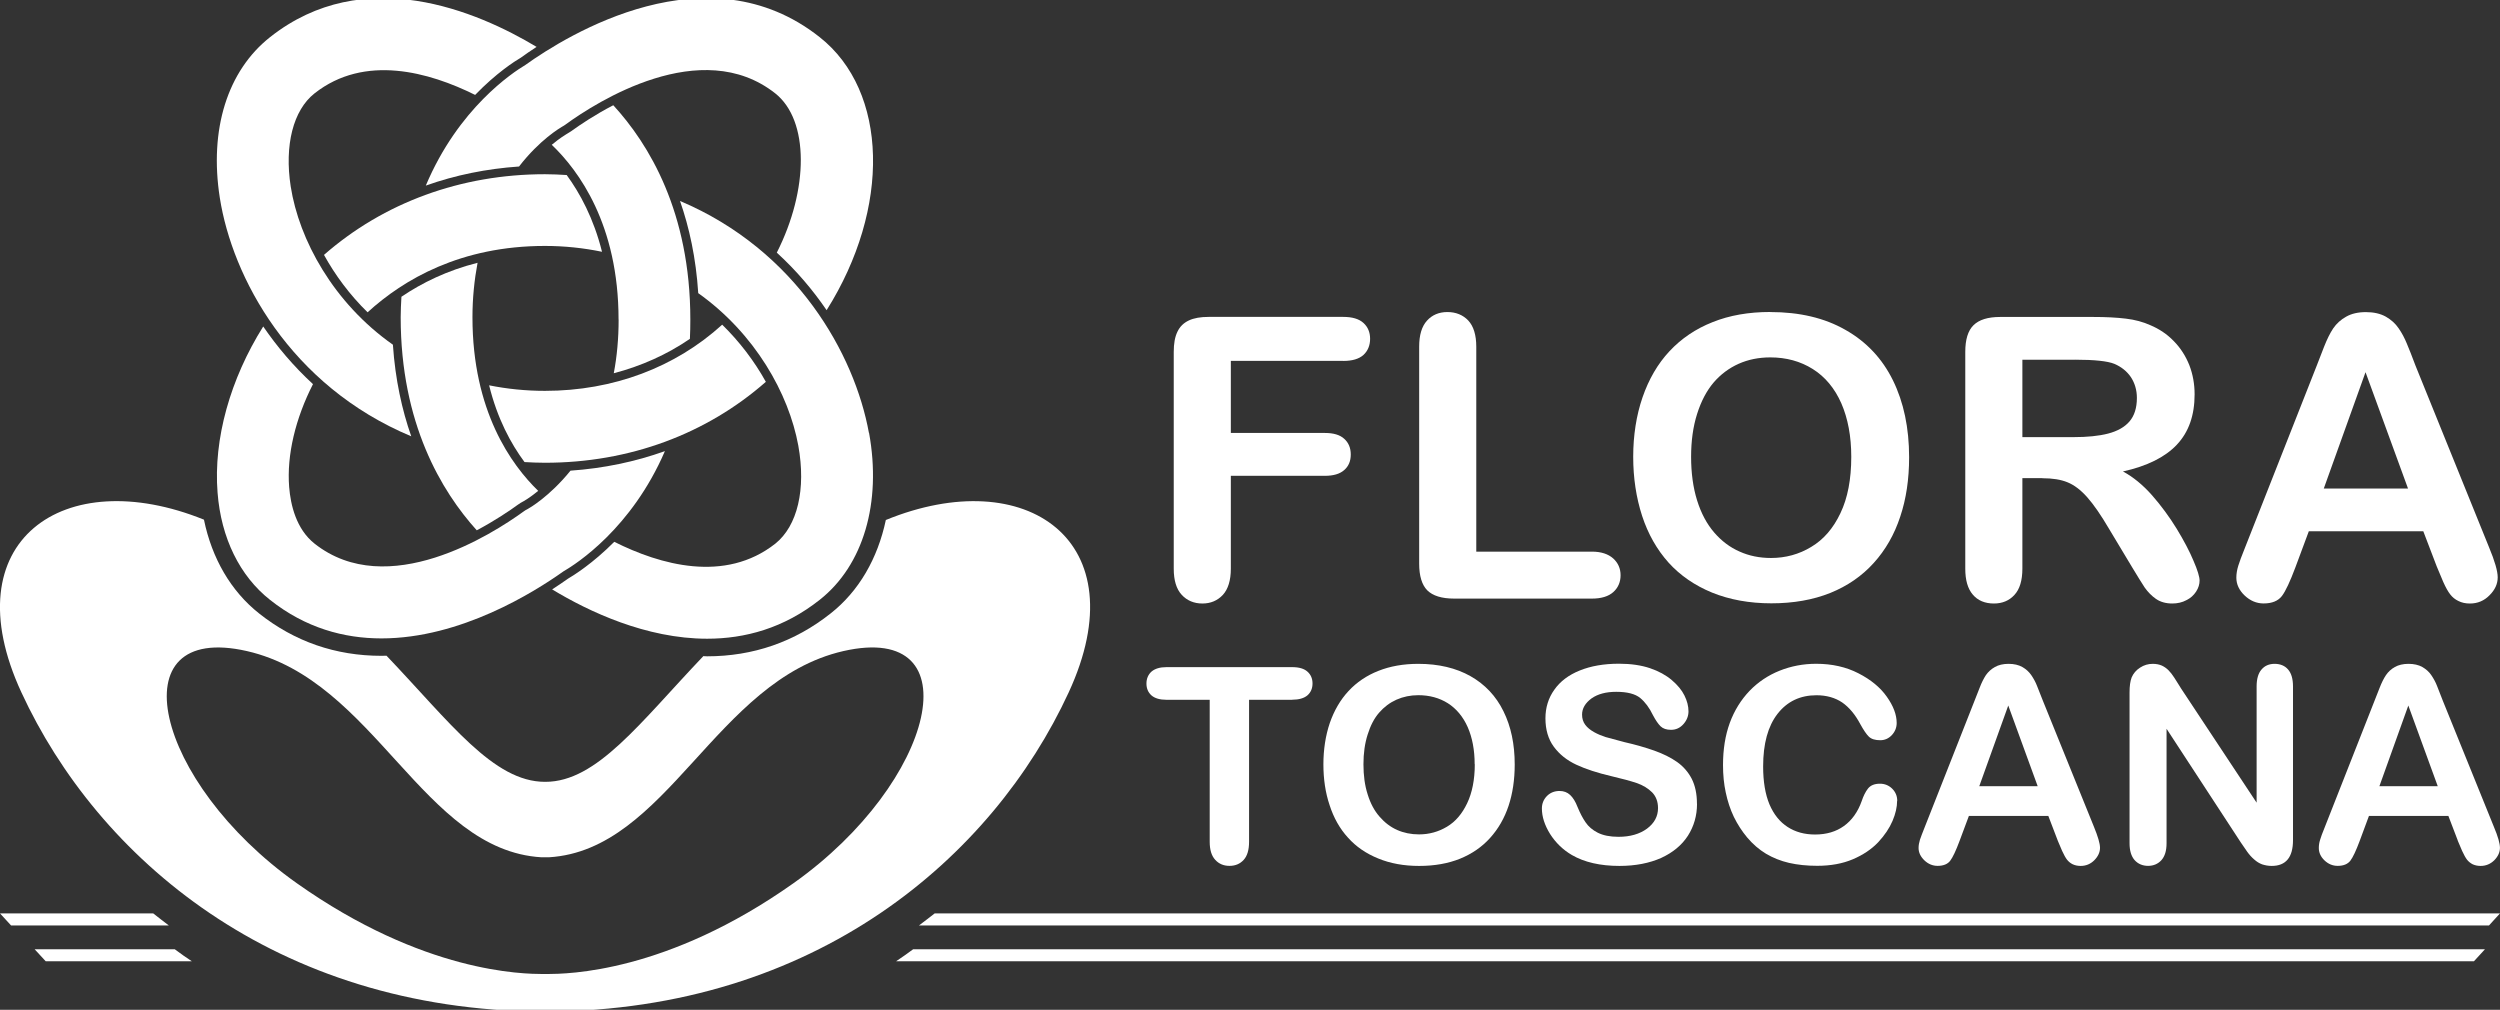<?xml version="1.0" encoding="UTF-8"?>
<svg id="Livello_1" data-name="Livello 1" xmlns="http://www.w3.org/2000/svg" viewBox="0 0 401.94 162.35">
  <rect x="0" y="0" width="401.94" height="162.35" fill="#333333" stroke="none"/>
  <defs>
    <style>
      .cls-1 {
        fill: #fff;
      }
    </style>
  </defs>
  <g>
    <path class="cls-1" d="M215.95,58.02h-18.06v11.59h15.11c1.39,0,2.43.3,3.12.94.7.63,1.05,1.46,1.05,2.52s-.34,1.89-1.06,2.51c-.7.62-1.73.92-3.11.92h-15.11v14.92c0,1.89-.44,3.3-1.28,4.22-.87.93-1.97,1.39-3.3,1.39s-2.47-.47-3.32-1.4c-.86-.93-1.28-2.33-1.28-4.2v-34.85c0-1.32.18-2.4.59-3.24.39-.83,1.01-1.43,1.84-1.82.83-.39,1.89-.57,3.18-.57h21.64c1.46,0,2.54.32,3.26.98.71.65,1.06,1.5,1.06,2.54s-.35,1.93-1.06,2.59c-.72.65-1.8.97-3.26.97Z"/>
    <path class="cls-1" d="M237.35,55.73v32.96h18.6c1.47,0,2.61.38,3.41,1.09.79.72,1.19,1.62,1.19,2.71s-.4,2.02-1.18,2.71c-.77.69-1.93,1.04-3.42,1.04h-22.15c-2.01,0-3.44-.45-4.33-1.33-.87-.89-1.3-2.32-1.3-4.29v-34.89c0-1.85.41-3.24,1.25-4.17.84-.93,1.93-1.39,3.29-1.39s2.5.46,3.36,1.37c.85.92,1.28,2.33,1.28,4.19Z"/>
    <path class="cls-1" d="M284.61,50.17c4.7,0,8.72.94,12.08,2.86,3.37,1.9,5.93,4.62,7.65,8.12,1.73,3.52,2.6,7.65,2.6,12.37,0,3.51-.47,6.7-1.43,9.55-.94,2.86-2.36,5.35-4.26,7.44-1.89,2.1-4.22,3.7-6.98,4.82-2.77,1.11-5.93,1.67-9.48,1.67s-6.72-.59-9.52-1.72c-2.8-1.15-5.14-2.76-7.01-4.83-1.87-2.09-3.29-4.58-4.25-7.51-.95-2.94-1.43-6.09-1.43-9.5s.5-6.66,1.5-9.56c1-2.9,2.44-5.39,4.34-7.42,1.9-2.03,4.21-3.6,6.93-4.67,2.71-1.09,5.8-1.63,9.27-1.63ZM297.64,73.46c0-3.31-.54-6.18-1.6-8.62-1.07-2.42-2.6-4.26-4.59-5.51-1.99-1.25-4.27-1.87-6.83-1.87-1.84,0-3.54.34-5.09,1.03-1.56.7-2.89,1.7-4.02,3.01-1.12,1.32-2.01,3-2.66,5.06-.65,2.05-.96,4.35-.96,6.89s.31,4.92.96,6.99c.65,2.09,1.57,3.8,2.75,5.17,1.18,1.37,2.55,2.4,4.09,3.07,1.53.69,3.21,1.03,5.05,1.03,2.33,0,4.51-.59,6.46-1.78,1.97-1.17,3.54-2.97,4.7-5.43,1.17-2.44,1.74-5.47,1.74-9.06Z"/>
    <path class="cls-1" d="M328.37,76.87h-3.22v14.55c0,1.91-.43,3.32-1.28,4.23-.84.92-1.94,1.38-3.29,1.38-1.46,0-2.6-.48-3.4-1.43-.82-.95-1.21-2.34-1.21-4.17v-34.85c0-1.99.43-3.41,1.32-4.29.89-.88,2.31-1.33,4.29-1.33h14.92c2.05,0,3.83.09,5.29.27,1.45.17,2.78.53,3.95,1.06,1.42.6,2.68,1.44,3.76,2.56,1.09,1.11,1.91,2.4,2.5,3.88.56,1.46.84,3.02.84,4.68,0,3.38-.95,6.07-2.86,8.09-1.89,2.01-4.79,3.44-8.66,4.3,1.62.87,3.18,2.14,4.67,3.82,1.48,1.69,2.81,3.5,3.97,5.39,1.16,1.91,2.07,3.63,2.71,5.17.66,1.52.97,2.58.97,3.16s-.17,1.18-.56,1.78c-.39.59-.89,1.05-1.57,1.38-.65.35-1.41.53-2.27.53-1.02,0-1.9-.25-2.6-.73-.7-.49-1.3-1.1-1.82-1.83-.5-.76-1.17-1.85-2.04-3.29l-3.67-6.11c-1.32-2.25-2.5-3.96-3.54-5.13-1.04-1.17-2.1-1.97-3.17-2.4-1.07-.44-2.41-.65-4.03-.65ZM333.61,57.84h-8.46v12.44h8.21c2.21,0,4.06-.18,5.57-.57,1.49-.39,2.65-1.03,3.44-1.95.79-.92,1.19-2.18,1.19-3.79,0-1.25-.33-2.36-.96-3.33-.64-.94-1.53-1.66-2.66-2.14-1.08-.44-3.19-.67-6.34-.67Z"/>
    <path class="cls-1" d="M391.78,91.1l-2.17-5.68h-18.41l-2.16,5.81c-.85,2.26-1.56,3.8-2.16,4.59-.61.79-1.58,1.2-2.94,1.2-1.16,0-2.17-.44-3.06-1.28-.88-.84-1.33-1.8-1.33-2.86,0-.62.11-1.27.31-1.92.2-.66.55-1.58,1.02-2.75l11.59-29.41c.33-.85.73-1.86,1.18-3.04.47-1.19.95-2.18,1.47-2.96.54-.79,1.23-1.41,2.09-1.89.85-.48,1.9-.73,3.16-.73s2.33.24,3.21.73c.84.48,1.54,1.1,2.06,1.87.53.76.96,1.58,1.32,2.46.37.87.83,2.04,1.38,3.51l11.83,29.22c.93,2.23,1.4,3.85,1.4,4.85,0,1.06-.44,2.02-1.32,2.89-.86.88-1.91,1.32-3.15,1.32-.73,0-1.33-.14-1.86-.41-.52-.25-.95-.6-1.29-1.04-.35-.44-.73-1.11-1.14-2.03-.39-.91-.74-1.73-1.02-2.43ZM373.6,78.54h13.55l-6.83-18.7-6.71,18.7Z"/>
    <path class="cls-1" d="M207.75,112.51h-6.93v22.82c0,1.32-.29,2.29-.87,2.92-.58.64-1.34.96-2.28.96s-1.7-.32-2.29-.97c-.6-.65-.89-1.61-.89-2.91v-22.82h-6.95c-1.07,0-1.88-.24-2.42-.71-.53-.48-.8-1.11-.8-1.9s.28-1.45.83-1.94c.55-.46,1.35-.7,2.39-.7h20.21c1.11,0,1.94.25,2.46.73.54.48.81,1.12.81,1.9s-.27,1.42-.81,1.9c-.55.47-1.37.71-2.46.71Z"/>
    <path class="cls-1" d="M228.03,106.73c3.26,0,6.07.67,8.39,1.98,2.33,1.32,4.11,3.21,5.3,5.64,1.21,2.44,1.81,5.29,1.81,8.57,0,2.43-.33,4.65-.99,6.64-.66,1.98-1.65,3.7-2.96,5.15-1.31,1.46-2.93,2.57-4.84,3.35-1.91.77-4.1,1.16-6.57,1.16s-4.66-.4-6.59-1.2c-1.95-.79-3.57-1.9-4.86-3.35-1.31-1.43-2.29-3.17-2.95-5.21-.68-2.02-1-4.22-1-6.57s.34-4.62,1.03-6.65c.7-2.01,1.69-3.72,3.01-5.14,1.31-1.41,2.9-2.49,4.8-3.24,1.89-.75,4.02-1.13,6.42-1.13ZM237.09,122.88c0-2.3-.38-4.29-1.12-5.98-.75-1.68-1.82-2.96-3.18-3.83-1.38-.87-2.97-1.3-4.75-1.3-1.27,0-2.43.24-3.52.72-1.07.48-2,1.18-2.79,2.09-.79.9-1.4,2.09-1.84,3.5-.46,1.43-.68,3.02-.68,4.8s.21,3.4.68,4.85c.44,1.43,1.08,2.63,1.91,3.57.83.96,1.77,1.67,2.83,2.14,1.06.47,2.24.71,3.51.71,1.62,0,3.12-.41,4.49-1.23,1.37-.81,2.44-2.07,3.25-3.77.81-1.7,1.23-3.8,1.23-6.28Z"/>
    <path class="cls-1" d="M272.84,129.24c0,1.9-.5,3.61-1.46,5.12-.98,1.52-2.41,2.7-4.29,3.57-1.88.84-4.13,1.29-6.72,1.29-3.09,0-5.65-.59-7.66-1.76-1.42-.83-2.59-1.96-3.49-3.37-.88-1.42-1.32-2.78-1.32-4.11,0-.76.26-1.43.8-1.99.53-.54,1.22-.82,2.04-.82.67,0,1.24.21,1.7.64.46.43.86,1.07,1.18,1.91.41.99.84,1.83,1.31,2.5.45.67,1.11,1.23,1.95,1.66.86.43,1.95.66,3.34.66,1.88,0,3.41-.45,4.59-1.32,1.17-.88,1.76-1.97,1.76-3.29,0-1.04-.32-1.89-.95-2.54-.66-.65-1.47-1.15-2.49-1.5-1-.33-2.34-.7-4.02-1.09-2.26-.53-4.15-1.14-5.67-1.85-1.53-.71-2.73-1.68-3.63-2.9-.89-1.21-1.34-2.74-1.34-4.56,0-1.71.47-3.26,1.43-4.6.94-1.34,2.3-2.37,4.09-3.09,1.78-.72,3.87-1.09,6.3-1.09,1.93,0,3.59.25,4.99.72,1.41.48,2.57,1.12,3.5,1.91.93.79,1.61,1.61,2.04,2.48.43.87.65,1.72.65,2.55,0,.75-.27,1.44-.81,2.05-.54.61-1.2.92-2,.92-.73,0-1.28-.19-1.67-.56-.38-.37-.79-.96-1.23-1.79-.57-1.19-1.26-2.11-2.05-2.77-.81-.66-2.09-.99-3.86-.99-1.64,0-2.96.35-3.97,1.06-1,.74-1.52,1.6-1.52,2.61,0,.63.17,1.17.51,1.63.34.46.82.84,1.42,1.18.6.33,1.2.58,1.81.78.62.18,1.63.45,3.04.82,1.76.4,3.38.86,4.82,1.37,1.43.51,2.65,1.11,3.66,1.82,1.01.71,1.8,1.62,2.37,2.71.55,1.09.84,2.43.84,4.01Z"/>
    <path class="cls-1" d="M305.01,128.75c0,1-.25,2.09-.74,3.24-.5,1.17-1.27,2.31-2.31,3.43-1.07,1.12-2.42,2.03-4.07,2.73-1.65.7-3.55,1.05-5.73,1.05-1.67,0-3.17-.16-4.53-.47-1.34-.31-2.58-.81-3.7-1.47-1.11-.67-2.12-1.54-3.04-2.63-.82-.99-1.54-2.09-2.13-3.3-.58-1.21-1.01-2.54-1.3-3.91-.3-1.38-.44-2.86-.44-4.41,0-2.54.36-4.79,1.09-6.79.74-2.01,1.81-3.71,3.17-5.14,1.37-1.42,2.98-2.5,4.82-3.24,1.84-.74,3.82-1.12,5.9-1.12,2.54,0,4.81.51,6.79,1.53,1.98,1.01,3.51,2.27,4.56,3.76,1.06,1.49,1.59,2.9,1.59,4.23,0,.74-.26,1.38-.77,1.94-.52.55-1.14.83-1.87.83-.81,0-1.42-.18-1.83-.57-.4-.39-.85-1.06-1.37-2-.82-1.55-1.8-2.72-2.92-3.5-1.13-.76-2.51-1.16-4.14-1.16-2.61,0-4.7.99-6.25,2.98-1.55,1.99-2.32,4.8-2.32,8.47,0,2.44.34,4.47,1.02,6.1.69,1.61,1.66,2.82,2.92,3.63,1.25.81,2.72,1.21,4.41,1.21,1.83,0,3.38-.46,4.64-1.37,1.26-.9,2.23-2.24,2.85-3.99.28-.84.61-1.5,1.01-2.02.41-.52,1.04-.79,1.93-.79.76,0,1.41.26,1.96.79.54.54.82,1.18.82,1.98Z"/>
    <path class="cls-1" d="M330.83,135.13l-1.51-3.95h-12.77l-1.5,4.02c-.59,1.58-1.09,2.64-1.5,3.18-.41.55-1.1.83-2.03.83-.8,0-1.51-.3-2.12-.88-.61-.59-.94-1.25-.94-1.99,0-.43.08-.87.22-1.33.15-.45.4-1.09.72-1.9l8.04-20.4c.23-.58.51-1.28.83-2.11.31-.82.66-1.51,1.01-2.05.38-.54.86-.98,1.45-1.31.58-.33,1.32-.51,2.19-.51s1.63.17,2.22.51c.59.33,1.06.76,1.43,1.29.37.54.68,1.1.92,1.71.25.61.57,1.42.96,2.43l8.21,20.27c.63,1.54.97,2.67.97,3.37s-.31,1.39-.92,2c-.6.6-1.33.91-2.2.91-.49,0-.92-.1-1.28-.27-.37-.18-.66-.43-.9-.73-.24-.31-.5-.78-.79-1.41-.27-.63-.52-1.19-.71-1.67ZM318.22,126.4h9.39l-4.73-12.97-4.66,12.97Z"/>
    <path class="cls-1" d="M350.57,110.55l12.24,18.5v-18.68c0-1.21.26-2.12.79-2.73.52-.61,1.22-.91,2.11-.91s1.64.3,2.16.91c.53.61.79,1.52.79,2.73v24.71c0,2.75-1.14,4.14-3.42,4.14-.56,0-1.08-.1-1.54-.25-.46-.17-.88-.43-1.28-.79-.41-.35-.79-.77-1.13-1.25-.34-.48-.68-.97-1.02-1.48l-11.94-18.28v18.4c0,1.21-.27,2.1-.83,2.73-.55.6-1.27.91-2.14.91s-1.62-.31-2.17-.93c-.54-.62-.81-1.53-.81-2.71v-24.24c0-1.01.11-1.83.34-2.42.28-.64.72-1.17,1.35-1.57.63-.41,1.3-.61,2.04-.61.56,0,1.05.1,1.46.28.41.19.76.44,1.08.76.3.3.62.71.94,1.21.32.51.65,1.03.99,1.57Z"/>
    <path class="cls-1" d="M395.15,135.13l-1.51-3.95h-12.77l-1.49,4.02c-.59,1.58-1.09,2.64-1.5,3.18-.43.55-1.1.83-2.04.83-.81,0-1.51-.3-2.12-.88-.61-.59-.91-1.25-.91-1.99,0-.43.06-.87.21-1.33.13-.45.37-1.09.7-1.9l8.03-20.4c.23-.58.51-1.28.83-2.11.32-.82.66-1.51,1.02-2.05.37-.54.84-.98,1.43-1.31.59-.33,1.32-.51,2.19-.51s1.64.17,2.23.51c.58.33,1.07.76,1.43,1.29.37.54.68,1.1.92,1.71.25.61.57,1.42.95,2.43l8.21,20.27c.65,1.54.97,2.67.97,3.37s-.31,1.39-.91,2c-.61.6-1.35.91-2.2.91-.49,0-.92-.1-1.29-.27-.34-.18-.66-.43-.89-.73-.24-.31-.5-.78-.79-1.41-.28-.63-.5-1.19-.71-1.67ZM382.55,126.4h9.38l-4.73-12.97-4.65,12.97Z"/>
  </g>
  <g>
    <path class="cls-1" d="M27.14,148.79c-.84-.65-1.69-1.28-2.51-1.94H0l1.78,1.94h25.37Z"/>
    <path class="cls-1" d="M5.57,152.62l1.78,1.93h23.49c-.93-.61-1.84-1.26-2.74-1.93H5.57Z"/>
  </g>
  <g>
    <path class="cls-1" d="M400.17,148.79l1.77-1.94h-251.66c-.82.65-1.68,1.29-2.53,1.94h252.41Z"/>
    <path class="cls-1" d="M146.81,152.62c-.9.67-1.8,1.3-2.74,1.93h253.68l1.77-1.93h-252.71Z"/>
  </g>
  <g>
    <path class="cls-1" d="M142.42,83.61c-1.31,6.18-4.33,11.44-8.88,15.02-5.76,4.57-12.45,6.89-19.87,6.89-.19,0-.39-.02-.59-.03-10.17,10.68-17.11,20.21-25.39,20.21h-.07c-8.3,0-15.27-9.57-25.48-20.28-.26.01-.53.02-.81.02-7.37,0-13.97-2.29-19.67-6.81-4.53-3.58-7.59-8.85-8.87-15.08-22.55-9.13-40.61,3.45-29.35,27.77,12.23,26.48,40.61,51.1,83.88,51.32v.02c.11,0,.22-.02.32-.02.1,0,.19.02.29.02v-.02c43.27-.21,71.66-24.84,83.89-51.32,11.27-24.37-6.84-36.95-29.42-27.71ZM127.6,141.98c-20.44,14.48-36.42,14.6-39.66,14.62h-.61c-3.22-.02-19.19-.14-39.64-14.62-22.93-16.25-28.98-42.09-7.98-37.3,20.58,4.71,28.29,32,47.33,33.15h1.22c19.02-1.15,26.77-28.43,47.32-33.15,21-4.8,14.93,21.05-7.98,37.3Z"/>
    <path class="cls-1" d="M171.57,88.95c-2.88-4.51-8.22-6.98-15.01-6.98-4.09,0-8.48.91-12.94,2.64-1.44,6.19-4.57,11.47-9.21,15.12-6.02,4.77-13,7.18-20.74,7.18-1.64,1.71-3.2,3.43-4.68,5.03-7.75,8.46-13.88,15.13-21.38,15.13s-13.55-6.68-21.3-15.13c-1.51-1.63-3.1-3.37-4.76-5.13-.07,0-.15.03-.22.03-7.68,0-14.59-2.4-20.55-7.12-4.59-3.64-7.76-8.92-9.21-15.15-4.42-1.73-8.76-2.61-12.83-2.61-6.79,0-12.13,2.47-15.01,6.98-3.41,5.31-3.07,13.04.98,21.76,14.54,31.45,45.43,50.32,82.64,50.53h.59c37.21-.21,68.1-19.09,82.65-50.53,4.02-8.72,4.38-16.45.98-21.76ZM128.42,143.13c-19.47,13.8-35.16,14.69-39.67,14.88v.03l-1.2-.03h-.98s0,0,0,0c-4.53-.19-20.22-1.09-39.7-14.88-14.38-10.22-23.8-25.75-20.96-34.63,1.17-3.74,4.43-5.8,9.12-5.8,1.5,0,3.18.21,4.98.63,10.45,2.39,17.57,10.2,24.45,17.76,6.93,7.61,13.47,14.79,22.57,15.35h1.13c9.19-.56,15.72-7.74,22.66-15.35,6.89-7.56,13.99-15.37,24.43-17.76,1.81-.42,3.5-.63,5-.63,4.69,0,7.93,2.06,9.12,5.8,2.84,8.88-6.56,24.41-20.97,34.63Z"/>
    <path class="cls-1" d="M91.1,28.14c-1.15-.07-2.31-.13-3.49-.13-13.5,0-25.93,4.57-35.52,12.97,1.79,3.24,4.12,6.41,7.01,9.23,5.8-5.3,14.99-10.67,28.51-10.67,3.16,0,6.22.33,9.18.94-1.34-5.37-3.55-9.43-5.68-12.34Z"/>
    <path class="cls-1" d="M63.17,55.42c-9.58-6.73-15.09-16.88-16.43-25.43-1.03-6.65.4-12.26,3.82-14.97,8.08-6.38,18.47-3.42,25.83.24,3.37-3.49,6.35-5.41,7.37-6,.67-.5,1.53-1.08,2.51-1.72-9.52-5.72-27.75-13.52-42.86-1.56-6.84,5.41-9.79,14.82-8.07,25.82,2,12.77,11.28,30.2,30.78,38.35-1.48-4.22-2.57-9.12-2.95-14.72Z"/>
    <path class="cls-1" d="M99.46,51.38c0,3.01-.26,5.9-.78,8.63,4.43-1.16,8.56-3.01,12.24-5.53.05-1.02.07-2.06.07-3.1,0-17.27-6.66-28.23-12.39-34.46-2.95,1.53-5.34,3.14-6.79,4.19-.25.17-.53.34-.81.5-.1.07-1,.59-2.29,1.67,4.3,4.11,10.74,12.79,10.74,28.1Z"/>
    <path class="cls-1" d="M83.27,81.14c.29-.21.6-.4.92-.56,0,0,.96-.53,2.34-1.66-4.31-4.18-10.57-12.82-10.57-27.91,0-3.06.3-5.98.82-8.76-4.88,1.23-8.93,3.22-12.24,5.46-.06,1.09-.12,2.18-.12,3.3,0,17.06,6.56,27.97,12.23,34.25,2.87-1.52,5.21-3.1,6.63-4.13Z"/>
    <path class="cls-1" d="M91.74,75.65c-3.41,4.22-6.68,6.07-6.89,6.18-.28.14-.53.29-.76.47-4.88,3.53-21.77,14.39-33.52,5.1-2.97-2.36-3.85-6.25-4.08-9.09-.41-5.16,1.02-11.05,3.83-16.55-3.14-2.89-5.79-6.04-8-9.27-5.29,8.43-8.03,18.07-7.34,26.73.56,7.26,3.56,13.38,8.43,17.22,5.72,4.54,11.92,6.2,17.92,6.2,12.73,0,24.56-7.44,29.26-10.78,2.15-1.24,10.97-6.95,16.31-19.33-4.78,1.71-9.86,2.77-15.17,3.14Z"/>
    <path class="cls-1" d="M123.13,61.39c-1.85-3.34-4.24-6.47-7.02-9.19-7.53,6.85-17.5,10.64-28.5,10.64-3.08,0-6.08-.31-8.97-.89,1.32,5.37,3.51,9.4,5.69,12.34,1.08.06,2.17.11,3.28.11,13.62,0,25.99-4.64,35.52-13.01Z"/>
    <path class="cls-1" d="M90.98,19.98c4.9-3.56,21.76-14.36,33.66-4.97,5.48,4.34,5.4,15.46.25,25.61,3.15,2.87,5.8,6.01,8.01,9.25,10.34-16.42,9.92-35.2-1.12-43.9-18.01-14.25-40.46-.43-47.32,4.48-2.04,1.22-10.76,6.95-16,19.39,4.74-1.69,9.77-2.71,14.99-3.07,3.34-4.32,6.6-6.2,6.89-6.38.23-.12.44-.26.65-.41Z"/>
    <path class="cls-1" d="M139.7,69.59c-2.3-12.65-11.63-29.35-30.37-37.28,1.49,4.26,2.57,9.19,2.93,14.82,9.14,6.5,14.56,16.16,16.09,24.52,1.26,7.01-.13,12.89-3.69,15.75-8.11,6.39-18.54,3.4-25.9-.29-3.48,3.5-6.51,5.38-7.46,5.94-.67.48-1.54,1.07-2.53,1.71,5.86,3.55,15.12,7.93,24.92,7.93,6.06,0,12.32-1.67,18.12-6.27,6.99-5.53,9.96-15.57,7.91-26.84Z"/>
  </g>
</svg>